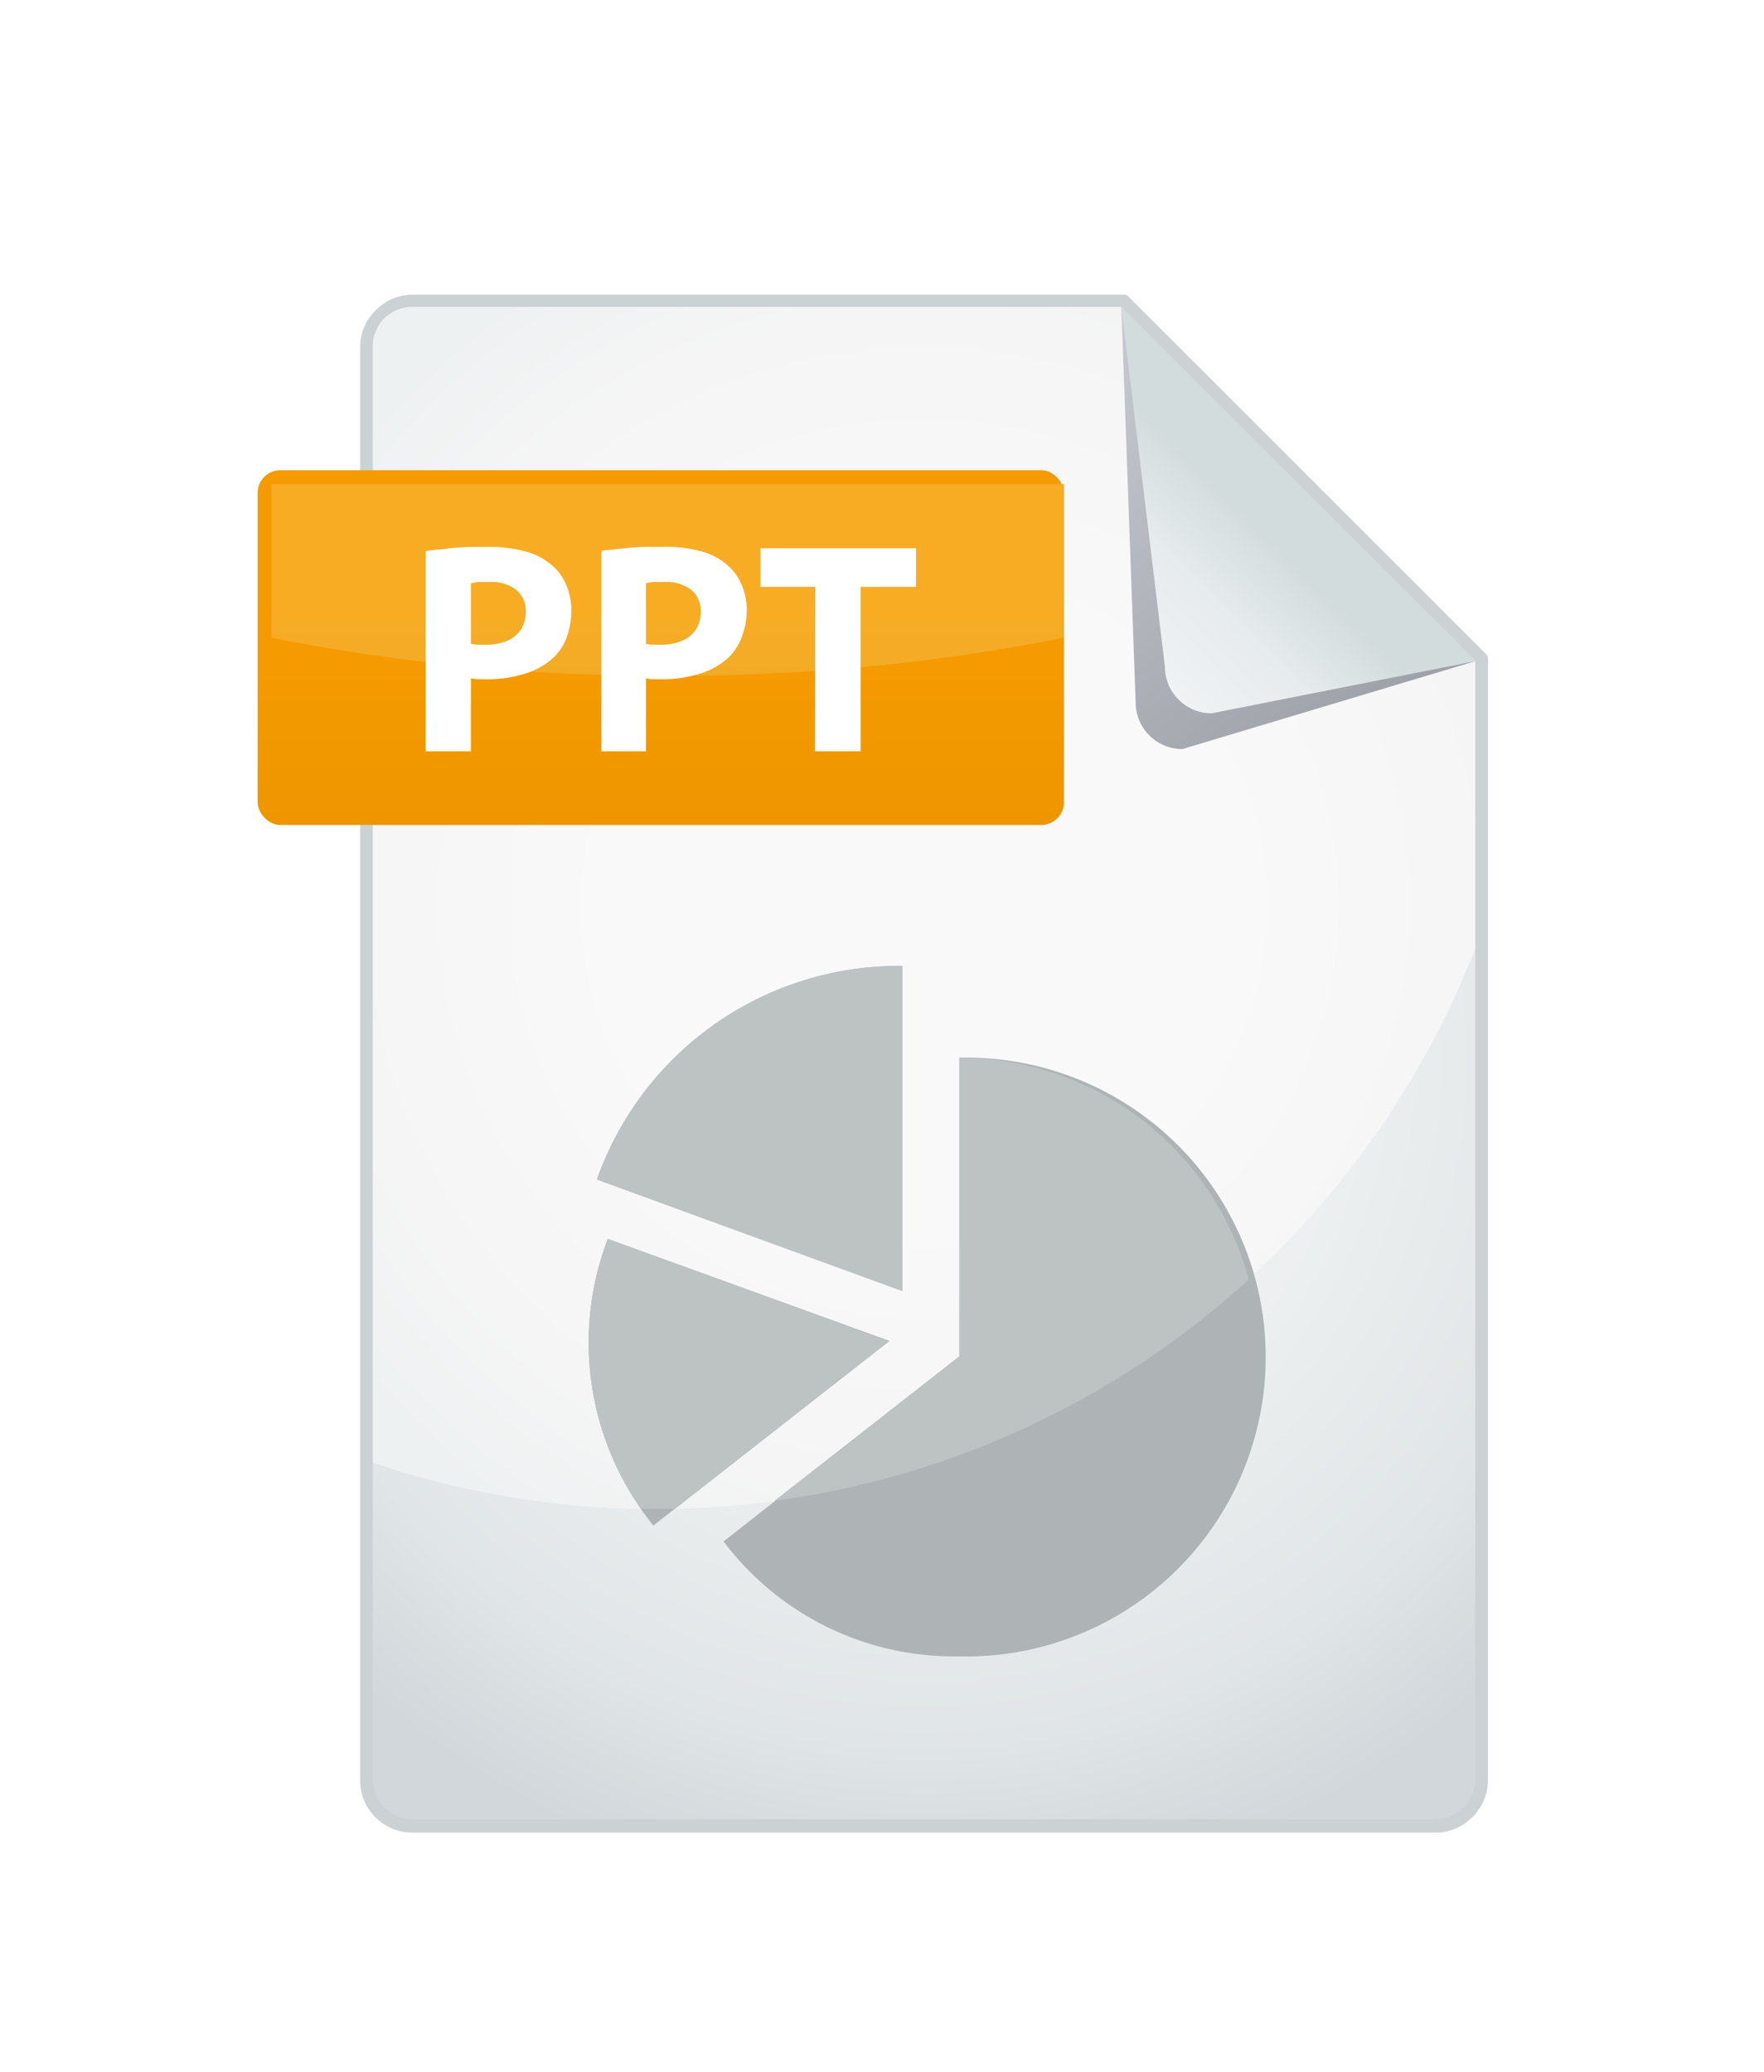 <svg id="12924217-b57e-4e4c-8f25-9e128cf533ea" data-name="Layer 1" xmlns="http://www.w3.org/2000/svg" xmlns:xlink="http://www.w3.org/1999/xlink" viewBox="0 0 113.39 133.23"><defs><style>.\39 9fbce4e-fe98-49a4-aa08-c56129ff16f2{fill:url(#e0734eaf-5095-4746-aadd-b3f90721f97d);}.\33 5b34077-0543-43cf-bbd9-65424af333ce{fill:url(#ee3d523a-1926-4d5e-a19e-aba26df1d5d8);}.\37 76795f7-2a92-4469-ad4c-5c6a50ac8671{fill:#ccd2d3;}.\34 a61310a-c26c-4812-a3b8-9b6bc644ca05{fill:url(#fb595042-6256-4569-a957-28fd98e1bb8b);}.f97ef186-8c2c-4d34-b587-6020305a5ab4{fill:url(#34ec4bfe-de92-4a51-8dd7-57624d47cba6);}.\31 e8c7d22-c470-4a70-b1fb-77403f4f73da{fill:url(#6fa3e47d-034b-452c-bada-ad20e5ec3b1a);}.\31 9892ec5-38cf-46a0-b0fe-26019d74834c,.d1940496-3b98-41bc-bd7e-803dfd359b75,.ff5e283b-3122-4b3b-97a8-d109f0b69fd8{fill-rule:evenodd;}.\31 9892ec5-38cf-46a0-b0fe-26019d74834c{fill:url(#ac3960b0-146e-4b76-bd1d-443540004926);}.\34 f89cb06-bb82-425f-b3bf-965729aedf97{fill:#fff;}.ff5e283b-3122-4b3b-97a8-d109f0b69fd8{fill:#aeb3b5;}.d1940496-3b98-41bc-bd7e-803dfd359b75{fill:#bdc2c3;}</style><radialGradient id="e0734eaf-5095-4746-aadd-b3f90721f97d" cx="59.38" cy="68.36" r="54.06" gradientUnits="userSpaceOnUse"><stop offset="0" stop-color="#f0f2f2"/><stop offset="0.42" stop-color="#f0f2f2"/><stop offset="0.81" stop-color="#e0e5e7"/><stop offset="1" stop-color="#d1d7da"/></radialGradient><radialGradient id="ee3d523a-1926-4d5e-a19e-aba26df1d5d8" cx="59.38" cy="58.17" r="47.05" gradientUnits="userSpaceOnUse"><stop offset="0" stop-color="#f9f9fa"/><stop offset="0.42" stop-color="#f9f9fa"/><stop offset="0.81" stop-color="#f5f5f5"/><stop offset="1" stop-color="#eef1f2"/></radialGradient><linearGradient id="fb595042-6256-4569-a957-28fd98e1bb8b" x1="101.63" y1="67.83" x2="62.6" y2="16.04" gradientUnits="userSpaceOnUse"><stop offset="0" stop-color="#878c92"/><stop offset="0.13" stop-color="#878c92"/><stop offset="0.89" stop-color="#c9cdd3"/><stop offset="1" stop-color="#c9cdd3"/></linearGradient><linearGradient id="34ec4bfe-de92-4a51-8dd7-57624d47cba6" x1="68.41" y1="46.15" x2="80.75" y2="33.82" gradientUnits="userSpaceOnUse"><stop offset="0" stop-color="#f9f9fa"/><stop offset="0.03" stop-color="#f9f9fa"/><stop offset="0.7" stop-color="#e6ebed"/><stop offset="1" stop-color="#d3dcdd"/></linearGradient><linearGradient id="6fa3e47d-034b-452c-bada-ad20e5ec3b1a" x1="42.48" y1="30.23" x2="42.48" y2="53.05" gradientUnits="userSpaceOnUse"><stop offset="0" stop-color="#f59a00"/><stop offset="0.14" stop-color="#f59a00"/><stop offset="0.56" stop-color="#f59a00"/><stop offset="0.79" stop-color="#f19800"/><stop offset="1" stop-color="#ef9500"/></linearGradient><linearGradient id="ac3960b0-146e-4b76-bd1d-443540004926" x1="42.48" y1="25.41" x2="42.48" y2="48.23" gradientUnits="userSpaceOnUse"><stop offset="0" stop-color="#f9ad1f"/><stop offset="0.14" stop-color="#f8ac23"/><stop offset="0.56" stop-color="#f8ac23"/><stop offset="0.79" stop-color="#f3ab26"/><stop offset="1" stop-color="#efa727"/></linearGradient></defs><title>iStock_000015396998Illustra_dk</title><path class="99fbce4e-fe98-49a4-aa08-c56129ff16f2" d="M72.25,19.34H26.5a3,3,0,0,0-3,2.95v92.13a3,3,0,0,0,3,3H92.27a3,3,0,0,0,3-3V42.31Z"/><path class="35b34077-0543-43cf-bbd9-65424af333ce" d="M72.25,19.34H26.5a3,3,0,0,0-3,2.95V93.87A56.6,56.6,0,0,0,95.22,59.94V42.31Z"/><path class="35b34077-0543-43cf-bbd9-65424af333ce" d="M72.25,19.34H26.5a3,3,0,0,0-3,2.95V93.87A56.6,56.6,0,0,0,95.22,59.94V42.31Z"/><path class="776795f7-2a92-4469-ad4c-5c6a50ac8671" d="M72.08,19.73H26.5a2.55,2.55,0,0,0-1.81.75l0,0a2.57,2.57,0,0,0-.73,1.79v92.13a2.51,2.51,0,0,0,.75,1.81,2.55,2.55,0,0,0,1.81.75H92.27a2.56,2.56,0,0,0,2.56-2.56V42.48L72.08,19.73ZM26.5,18.94H72.25a.39.39,0,0,1,.28.12l23,23a.4.4,0,0,1,.12.28v72.11a3.35,3.35,0,0,1-1,2.37,3.3,3.3,0,0,1-2.36,1H26.5a3.35,3.35,0,0,1-3.35-3.35V22.29a3.29,3.29,0,0,1,1-2.34l0,0A3.35,3.35,0,0,1,26.5,18.94Z"/><path class="4a61310a-c26c-4812-a3b8-9b6bc644ca05" d="M72.08,19.73,73,45.16a3,3,0,0,0,3,3l18.85-5.66Z"/><path class="f97ef186-8c2c-4d34-b587-6020305a5ab4" d="M72.08,19.73l2.8,23.13a3,3,0,0,0,3,3l17-3.36Z"/><rect class="1e8c7d22-c470-4a70-b1fb-77403f4f73da" x="16.56" y="30.23" width="51.83" height="22.81" rx="1.46" ry="1.46"/><path class="19892ec5-38cf-46a0-b0fe-26019d74834c" d="M68.39,41V31.4h0v-.21l0,0v-.07l0,0,0,0v0l0,0,0,0,0,0,0,0,0,0,0,0h0l0,0,0,0,0,0h0l0,0,0,0,0,0h0l0,0,0,0,0,0,0,0,0,0,0,0,0,0,0,0,0,0h0l0,0,0,0,0,0h0l0,0h-.07l0,0H17.52l0,0h-.07l0,0h0l0,0,0,0,0,0h0l0,0,0,0,0,0,0,0,0,0,0,0,0,0,0,0,0,0h0l0,0,0,0,0,0h0l0,0,0,0,0,0h0l0,0,0,0,0,0,0,0,0,0v0l0,0v0l0,0v0l0,0v.24h0V41a127.28,127.28,0,0,0,25.92,2.44A127.1,127.1,0,0,0,68.39,41Z"/><path class="4f89cb06-bb82-425f-b3bf-965729aedf97" d="M27.35,48.3h2.92V43.61a3,3,0,0,0,.46.06l.55,0a7.91,7.91,0,0,0,2.4-.34,4.81,4.81,0,0,0,1.84-1,3.38,3.38,0,0,0,.9-1.34,4.89,4.89,0,0,0,.3-1.76,3.9,3.9,0,0,0-.38-1.74,3.23,3.23,0,0,0-1-1.26,4.26,4.26,0,0,0-1.64-.8,9,9,0,0,0-2.35-.27c-.9,0-1.67,0-2.33.08s-1.21.11-1.66.19V48.3Zm2.92-10.8a3,3,0,0,1,.47-.08l.73,0a2.56,2.56,0,0,1,1.72.51,1.76,1.76,0,0,1,.61,1.41,2.19,2.19,0,0,1-.31,1.13,2.06,2.06,0,0,1-.87.72,3.47,3.47,0,0,1-1.36.26l-.57,0a2.65,2.65,0,0,1-.42-.06V37.5ZM38.6,48.3h2.92V43.61a3,3,0,0,0,.46.06l.55,0a7.84,7.84,0,0,0,2.39-.34,4.85,4.85,0,0,0,1.85-1A3.46,3.46,0,0,0,47.66,41,4.68,4.68,0,0,0,48,39.22a4,4,0,0,0-.38-1.74,3.35,3.35,0,0,0-1-1.26,4.13,4.13,0,0,0-1.64-.8,8.93,8.93,0,0,0-2.35-.27c-.89,0-1.67,0-2.32.08s-1.21.11-1.66.19V48.3Zm2.92-10.8a2.82,2.82,0,0,1,.46-.08l.74,0a2.58,2.58,0,0,1,1.72.51,1.72,1.72,0,0,1,.6,1.41,2,2,0,0,1-.31,1.13,2,2,0,0,1-.87.72,3.45,3.45,0,0,1-1.35.26l-.57,0a2.35,2.35,0,0,1-.42-.06V37.5ZM52.38,48.3h2.94V37.73h3.56V35.25h-10v2.48h3.52Z"/><path class="ff5e283b-3122-4b3b-97a8-d109f0b69fd8" d="M61.67,87.2V68a19.25,19.25,0,1,1,0,38.49,18.55,18.55,0,0,1-15.16-7.39L61.67,87.2Zm-4.52-1L39.07,79.65A18.72,18.72,0,0,0,42,98.08L57.15,86.23ZM58,83V62.1A20.59,20.59,0,0,0,38.37,75.83Z"/><path class="d1940496-3b98-41bc-bd7e-803dfd359b75" d="M61.67,87.2V68a19.26,19.26,0,0,1,18.6,14.26A56.34,56.34,0,0,1,49.78,96.49L61.67,87.2ZM41.2,97h2.19L57.15,86.23,39.07,79.65A18.65,18.65,0,0,0,41.2,97ZM58,83V62.1A20.59,20.59,0,0,0,38.37,75.83Z"/></svg>